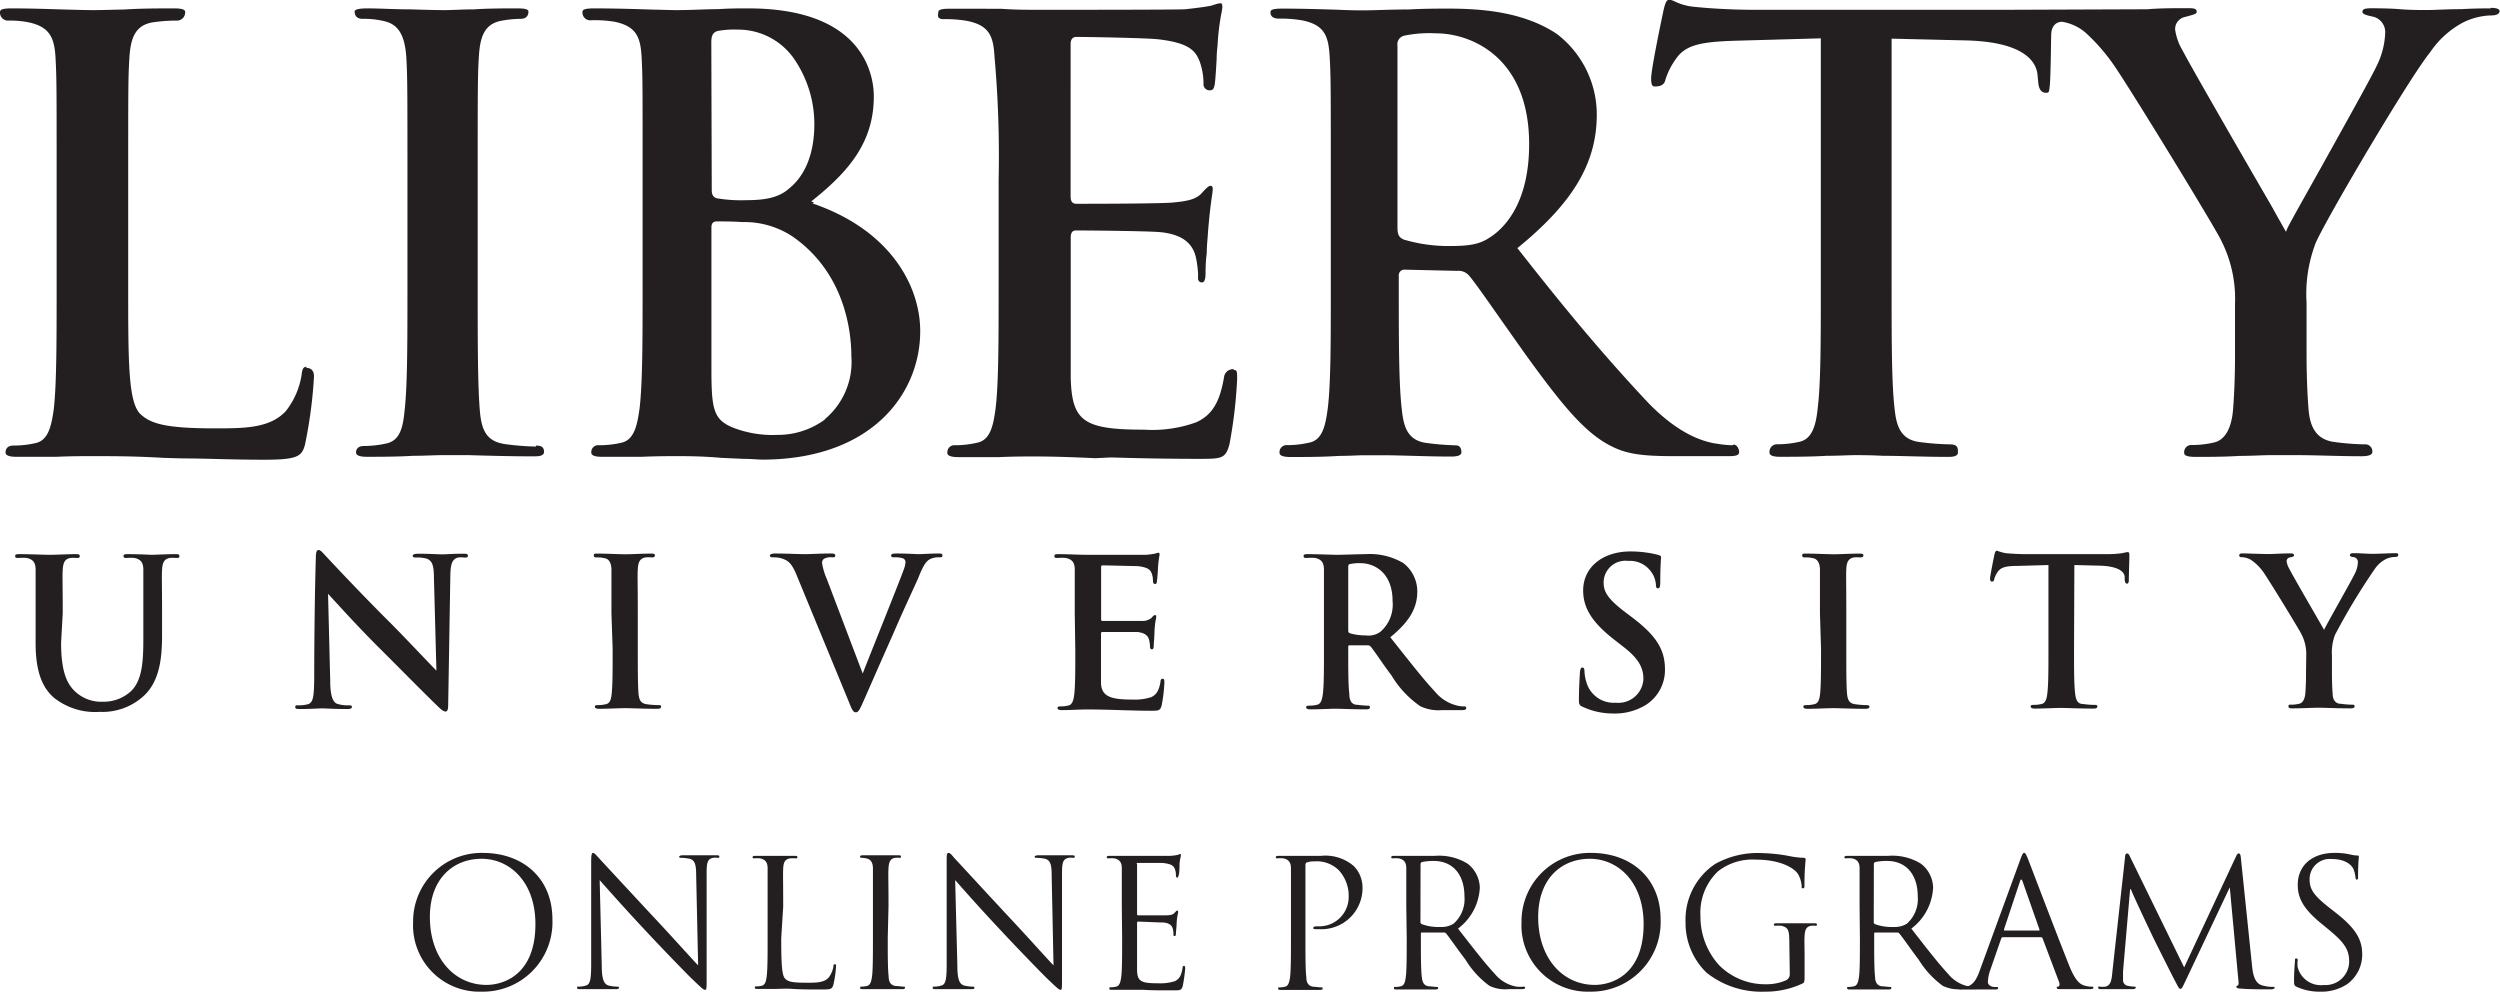 <svg xmlns="http://www.w3.org/2000/svg" viewBox="0 0 229.54 91.05"><defs><style>.cls-1{fill:#231f20;}</style></defs><title>Online-StackedRight-Black</title><g id="Layer_2" data-name="Layer 2"><g id="Layer_1-2" data-name="Layer 1"><path class="cls-1" d="M44.33,78.31c3.66,0,6.39,2.3,6.39,6.09a6.38,6.38,0,0,1-6.49,6.65,6.09,6.09,0,0,1-6.3-6.39A6.29,6.29,0,0,1,44.33,78.31Zm.34,12.12c1.47,0,4.49-.85,4.49-5.58,0-3.9-2.37-6-4.94-6s-4.75,1.79-4.75,5.34C39.47,88,41.75,90.43,44.67,90.43Z"/><path class="cls-1" d="M55.25,88.61c0,1.33.2,1.75.64,1.88a3.57,3.57,0,0,0,.81.1c.08,0,.13,0,.13.1s-.1.13-.29.13c-.93,0-1.58,0-1.73,0s-.83,0-1.56,0c-.16,0-.26,0-.26-.13s0-.1.13-.1a2.4,2.4,0,0,0,.67-.1c.41-.11.49-.58.49-2.06V79.12c0-.64.05-.81.18-.81s.41.35.57.52,2.67,2.89,5.17,5.57c1.61,1.72,3.38,3.7,3.9,4.24l-.18-8.25c0-1.06-.13-1.42-.63-1.55a4.91,4.91,0,0,0-.8-.08c-.11,0-.13-.05-.13-.11s.13-.12.32-.12c.74,0,1.52,0,1.69,0s.72,0,1.39,0c.17,0,.29,0,.29.12s-.07.11-.18.11a1.38,1.38,0,0,0-.39,0c-.54.11-.6.47-.6,1.45l0,9.52c0,1.07,0,1.15-.15,1.15s-.33-.18-1.19-1c-.18-.16-2.52-2.55-4.24-4.4-1.88-2-3.72-4.08-4.24-4.67Z"/><path class="cls-1" d="M71.73,86.14c0,2.39.06,3.43.36,3.72s.68.37,2,.37c.86,0,1.57,0,2-.48a2.32,2.32,0,0,0,.43-1c0-.13,0-.21.14-.21s.1.06.1.24a10.29,10.29,0,0,1-.24,1.63c-.12.37-.17.44-1,.44-1.17,0-2,0-2.7-.05s-1.18,0-1.65,0l-.67,0-.93,0c-.17,0-.26,0-.26-.13s0-.1.13-.1a2.63,2.63,0,0,0,.49-.06c.33-.07.41-.43.47-.9.08-.68.08-2,.08-3.52V83.25c0-2.54,0-3,0-3.51s-.16-.82-.7-.93a3.21,3.21,0,0,0-.55,0c-.06,0-.13,0-.13-.1s.08-.13.26-.13c.73,0,1.76,0,1.84,0s1.26,0,1.75,0c.18,0,.26,0,.26.13s-.06.1-.13.1a4.17,4.17,0,0,0-.53,0c-.48.08-.61.36-.64.93s0,1,0,3.51Z"/><path class="cls-1" d="M81.51,86.11c0,1.56,0,2.84.08,3.52,0,.47.15.83.64.9.22,0,.58.06.73.06s.13,0,.13.1-.08.13-.26.13c-.9,0-1.92,0-2,0s-1.11,0-1.59,0c-.18,0-.26,0-.26-.13s0-.1.13-.1a2.63,2.63,0,0,0,.48-.06c.33-.07.41-.43.48-.9.08-.68.08-2,.08-3.52V83.25c0-2.54,0-3,0-3.51s-.19-.83-.55-.91a2.11,2.11,0,0,0-.5-.07c-.07,0-.13,0-.13-.1s.08-.13.26-.13c.53,0,1.56,0,1.64,0s1.1,0,1.59,0c.18,0,.26,0,.26.13s-.06.1-.13.1a2.67,2.67,0,0,0-.4,0c-.44.08-.57.36-.61.93s0,1,0,3.51Z"/><path class="cls-1" d="M87.9,88.61c0,1.33.19,1.75.63,1.88a3.7,3.7,0,0,0,.81.1c.08,0,.13,0,.13.1s-.09.13-.29.13c-.92,0-1.57,0-1.72,0s-.83,0-1.56,0c-.16,0-.26,0-.26-.13s0-.1.13-.1a2.34,2.34,0,0,0,.66-.1c.41-.11.49-.58.49-2.06l0-9.31c0-.64,0-.81.18-.81s.4.35.57.52,2.66,2.89,5.16,5.57c1.61,1.72,3.38,3.7,3.9,4.24l-.17-8.25c0-1.06-.13-1.42-.64-1.55a4.71,4.71,0,0,0-.79-.08c-.12,0-.13-.05-.13-.11s.13-.12.32-.12c.73,0,1.51,0,1.69,0s.72,0,1.38,0c.18,0,.29,0,.29.12s-.06.11-.17.11a1.35,1.35,0,0,0-.39,0c-.54.11-.61.47-.61,1.45l0,9.52c0,1.07,0,1.15-.14,1.15s-.33-.18-1.19-1c-.18-.16-2.52-2.55-4.24-4.4-1.89-2-3.72-4.08-4.24-4.67Z"/><path class="cls-1" d="M103,83.25c0-2.54,0-3,0-3.51s-.16-.82-.7-.93a3.31,3.31,0,0,0-.55,0c-.07,0-.13,0-.13-.1s.08-.13.26-.13c.37,0,.81,0,1.17,0l.66,0h3.72a3.75,3.75,0,0,0,.7-.09c.08,0,.15-.08.23-.08s.06.07.06.15-.08.31-.12.76c0,.17,0,.88-.09,1.08s0,.17-.11.17-.13-.08-.13-.21a1.76,1.76,0,0,0-.1-.58c-.11-.26-.27-.46-1.15-.55-.28,0-2,0-2.23,0s-.09,0-.09.16v4.48c0,.12,0,.17.09.17s2.21,0,2.59,0,.61-.06.76-.22.18-.21.24-.21.09,0,.09.13-.09.37-.13.91c0,.32-.07.92-.07,1s0,.3-.11.3-.12-.06-.12-.14a1.82,1.82,0,0,0-.06-.54c-.07-.23-.21-.5-.85-.57-.44,0-2-.08-2.32-.08-.08,0-.11,0-.11.12v1.43c0,.55,0,2.43,0,2.78,0,1.12.29,1.33,1.88,1.33a4.63,4.63,0,0,0,1.56-.18c.42-.18.62-.51.73-1.17,0-.18.07-.25.15-.25s.1.14.1.25a13.83,13.83,0,0,1-.22,1.57c-.11.43-.24.43-.87.43-1.22,0-2.12,0-2.75-.05l-1.27,0-.65,0c-.32,0-.7,0-.94,0s-.26,0-.26-.13,0-.1.13-.1a2.73,2.73,0,0,0,.49-.06c.32-.07.4-.43.47-.9.08-.68.08-2,.08-3.52Z"/><path class="cls-1" d="M118.53,83.25c0-2.54,0-3,0-3.51s-.17-.82-.7-.93a3.33,3.33,0,0,0-.56,0c-.06,0-.13,0-.13-.1s.09-.13.26-.13c.74,0,1.71,0,1.84,0,.36,0,1.3,0,2.05,0a4,4,0,0,1,3,.93,2.8,2.8,0,0,1,.81,1.93,3.77,3.77,0,0,1-4,3.87,1.88,1.88,0,0,1-.34,0c-.09,0-.18,0-.18-.11s.09-.15.43-.15a2.7,2.7,0,0,0,2.82-2.64,3.47,3.47,0,0,0-.91-2.51,2.87,2.87,0,0,0-2.23-.81,1.89,1.89,0,0,0-.7.1c-.1,0-.13.14-.13.31v6.68c0,1.56,0,2.84.08,3.52,0,.47.15.83.64.9.22,0,.58.06.73.06s.13,0,.13.1-.08.13-.26.13c-.9,0-1.92,0-2,0s-1.07,0-1.56,0c-.18,0-.26,0-.26-.13s0-.1.13-.1a2.85,2.85,0,0,0,.49-.06c.32-.07.4-.43.47-.9.08-.68.08-2,.08-3.52Z"/><path class="cls-1" d="M129.12,83.25c0-2.54,0-3,0-3.51s-.16-.82-.7-.93a3.31,3.31,0,0,0-.55,0c-.07,0-.13,0-.13-.1s.08-.13.26-.13c.73,0,1.75,0,1.84,0s1.41,0,1.91,0a5,5,0,0,1,3,.72,2.86,2.86,0,0,1,1.12,2.21,5,5,0,0,1-2,3.75c1.33,1.71,2.44,3.15,3.38,4.16a3.33,3.33,0,0,0,2,1.17,3.85,3.85,0,0,0,.64,0c.08,0,.14,0,.14.1s-.09.13-.39.13h-1.15a3.28,3.28,0,0,1-1.74-.31,8.31,8.31,0,0,1-2.19-2.39c-.68-.89-1.45-2-1.77-2.4a.26.26,0,0,0-.21-.1l-2,0c-.08,0-.12,0-.12.13v.39c0,1.56,0,2.84.08,3.52.05.47.15.83.64.9.23,0,.58.06.73.06s.13,0,.13.1-.08.13-.26.13c-.89,0-1.92,0-2,0s-1,0-1.53,0c-.18,0-.26,0-.26-.13s0-.1.13-.1a2.73,2.73,0,0,0,.49-.06c.33-.07.41-.43.47-.9.08-.68.08-2,.08-3.52Zm1.3,1.41a.21.21,0,0,0,.12.19,4.37,4.37,0,0,0,1.7.26,2.09,2.09,0,0,0,1.22-.3,3,3,0,0,0,1-2.51c0-2-1.07-3.25-2.81-3.25a4.84,4.84,0,0,0-1.09.1.2.2,0,0,0-.13.2Z"/><path class="cls-1" d="M146.09,78.31c3.65,0,6.38,2.3,6.38,6.09A6.38,6.38,0,0,1,146,91.05a6.09,6.09,0,0,1-6.3-6.39A6.28,6.28,0,0,1,146.09,78.31Zm.34,12.12c1.46,0,4.48-.85,4.48-5.58,0-3.9-2.37-6-4.94-6s-4.74,1.79-4.74,5.34C141.23,88,143.5,90.43,146.43,90.43Z"/><path class="cls-1" d="M164.29,86.68c0-1.32-.08-1.5-.73-1.68a3.33,3.33,0,0,0-.56,0c-.06,0-.13,0-.13-.1s.09-.13.26-.13c.74,0,1.76,0,1.84,0s1.11,0,1.59,0c.18,0,.26,0,.26.13s-.06.1-.13.1a2.67,2.67,0,0,0-.4,0c-.44.08-.57.36-.6.93s0,1,0,1.69v1.82c0,.73,0,.76-.21.87a7.92,7.92,0,0,1-3.44.74,8.1,8.1,0,0,1-5.35-1.74,6.34,6.34,0,0,1-1.93-4.63,6.16,6.16,0,0,1,2.71-5.35,8,8,0,0,1,4.32-1,14.57,14.57,0,0,1,2.49.27,7.57,7.57,0,0,0,1.32.16c.16,0,.19.09.19.15a21.28,21.28,0,0,0-.11,2.31c0,.26,0,.34-.15.34s-.1-.1-.11-.24a2.62,2.62,0,0,0-.34-1.08c-.41-.61-1.73-1.31-3.82-1.31A5.15,5.15,0,0,0,157.74,80a5.24,5.24,0,0,0-1.61,4.13,6.61,6.61,0,0,0,1.72,4.5,5.94,5.94,0,0,0,4.26,1.74A4.46,4.46,0,0,0,164,90a.61.61,0,0,0,.33-.57Z"/><path class="cls-1" d="M170.74,83.25c0-2.54,0-3,0-3.51s-.17-.82-.7-.93a3.33,3.33,0,0,0-.56,0c-.06,0-.13,0-.13-.1s.09-.13.27-.13c.73,0,1.75,0,1.83,0s1.42,0,1.92,0a5,5,0,0,1,3,.72,2.83,2.83,0,0,1,1.12,2.21,5,5,0,0,1-2,3.75c1.33,1.71,2.44,3.15,3.38,4.16a3.28,3.28,0,0,0,2,1.17,3.82,3.82,0,0,0,.63,0c.09,0,.15,0,.15.1s-.1.13-.39.13h-1.15a3.28,3.28,0,0,1-1.74-.31,8.45,8.45,0,0,1-2.2-2.39c-.68-.89-1.44-2-1.77-2.4a.24.24,0,0,0-.21-.1l-2,0c-.08,0-.11,0-.11.13v.39c0,1.56,0,2.84.08,3.52,0,.47.15.83.63.9.23,0,.59.06.73.06s.13,0,.13.1-.08.13-.26.13c-.89,0-1.91,0-2,0s-1,0-1.53,0c-.18,0-.26,0-.26-.13s0-.1.13-.1a2.85,2.85,0,0,0,.49-.06c.32-.07.4-.43.47-.9.08-.68.08-2,.08-3.52Zm1.3,1.41a.2.2,0,0,0,.11.19,4.43,4.43,0,0,0,1.71.26,2.11,2.11,0,0,0,1.22-.3,3,3,0,0,0,1-2.51c0-2-1.07-3.25-2.81-3.25a4.77,4.77,0,0,0-1.09.1.2.2,0,0,0-.13.2Z"/><path class="cls-1" d="M185.49,78.94c.2-.54.26-.63.36-.63s.16.08.36.58,2.79,7.33,3.79,9.8c.58,1.45,1.05,1.71,1.39,1.8a2.19,2.19,0,0,0,.65.1c.1,0,.17,0,.17.1s-.15.13-.33.13-1.43,0-2.55,0c-.31,0-.49,0-.49-.12s0-.1.12-.11.19-.18.09-.44l-1.51-4a.15.15,0,0,0-.15-.1H183.9a.17.17,0,0,0-.16.13l-1,2.88a3.62,3.62,0,0,0-.22,1.09c0,.32.34.47.61.47h.17c.11,0,.16,0,.16.1s-.1.13-.25.13c-.39,0-1.08,0-1.26,0s-1.08,0-1.84,0c-.21,0-.31,0-.31-.13s.07-.1.15-.1l.47,0c.75-.1,1.07-.72,1.36-1.53Zm1.69,6.5c.08,0,.08,0,.07-.11l-1.54-4.39c-.09-.25-.17-.25-.25,0L184,85.33c0,.08,0,.11.05.11Z"/><path class="cls-1" d="M206.78,88.74c.07.58.18,1.49.88,1.72a3.43,3.43,0,0,0,1.06.15c.08,0,.13,0,.13.08s-.15.15-.35.15c-.35,0-2.11,0-2.71-.07-.37,0-.45-.08-.45-.16s0-.1.11-.12.1-.29.06-.58l-.78-8.44h0l-4,8.46c-.34.71-.39.86-.53.86s-.2-.17-.51-.75c-.42-.8-1.82-3.61-1.9-3.77s-2-4.19-2.14-4.63h-.07l-.65,7.54c0,.26,0,.55,0,.83a.51.51,0,0,0,.42.5,3.3,3.3,0,0,0,.62.08c.06,0,.13,0,.13.08s-.1.15-.3.15c-.6,0-1.38,0-1.51,0s-.92,0-1.36,0c-.17,0-.28,0-.28-.15s.08-.08.16-.08a2,2,0,0,0,.49,0c.54-.1.59-.73.65-1.35l1.17-10.59c0-.18.08-.29.18-.29s.16.06.24.24l5,10.22,4.77-10.2c.07-.15.13-.26.25-.26s.16.13.19.43Z"/><path class="cls-1" d="M210.88,90.61c-.23-.12-.25-.18-.25-.62,0-.81.07-1.46.08-1.72s0-.26.13-.26.12,0,.12.18a2.82,2.82,0,0,0,0,.6,2.2,2.2,0,0,0,2.4,1.65,2.17,2.17,0,0,0,2.33-2.16c0-1.12-.48-1.77-1.87-2.92l-.73-.6c-1.73-1.42-2.12-2.42-2.12-3.53,0-1.74,1.3-2.92,3.37-2.92a6.22,6.22,0,0,1,1.51.16,3,3,0,0,0,.57.08c.13,0,.16,0,.16.11s-.07.62-.07,1.73c0,.26,0,.37-.11.37s-.11-.08-.13-.21a2.76,2.76,0,0,0-.21-.81c-.1-.18-.54-.87-2-.87a1.85,1.85,0,0,0-2,1.89c0,.93.42,1.51,2,2.73l.46.36c1.91,1.51,2.37,2.52,2.37,3.82a3.36,3.36,0,0,1-1.38,2.69,4.28,4.28,0,0,1-2.46.69A5,5,0,0,1,210.88,90.61Z"/><path class="cls-1" d="M28.16,33.68c-.26,0-.4.11-.46.69a7.15,7.15,0,0,1-1.46,3.38c-1.47,1.58-3.82,1.58-6.53,1.58-4.48,0-5.82-.43-6.74-1.24-1.2-1-1.2-4.66-1.2-11.9V16.53c0-8.37,0-9.45.11-11.21s.49-3,2.15-3.27a15.52,15.52,0,0,1,2.17-.16A.75.75,0,0,0,17,1.12C17,1,17,.77,16,.77c-1.21,0-3,0-4.55.1h-.06C10.21.9,9.15.93,8.58.93S6.88.9,5.78.87C4.25.82,2.52.77,1.06.77.08.77,0,.94,0,1.12a.73.73,0,0,0,.78.77,8.85,8.85,0,0,1,1.85.16C4.58,2.47,5,3.48,5.1,5.32s.1,2.84.1,11.21v9.66c0,5,0,9.05-.26,11.35-.22,1.58-.5,2.91-1.71,3.15a9,9,0,0,1-2,.22c-.72,0-.72.55-.72.63s0,.4.94.4c.54,0,1.16,0,1.76,0h0c.67,0,1.36,0,2,0,1.31-.06,2.53-.06,3.12-.06,2.06,0,4,0,6.7.16l1.73.05h0c2.1,0,4.47.12,7.52.12s3.43-.32,3.72-1.37a42.26,42.26,0,0,0,.83-6.27c0-.76-.52-.79-.71-.79"/><path class="cls-1" d="M49.21,41a23.5,23.5,0,0,1-2.81-.22c-1.7-.23-2.15-1.25-2.32-2.82-.22-2.37-.22-6.33-.22-11.72V16.53c0-8.37,0-9.61.11-11.37s.49-3,2.15-3.27a10.11,10.11,0,0,1,1.67-.16c.67,0,.73-.46.73-.67s-.34-.29-1-.29c-1.16,0-2.67,0-4,.09-1,0-2.07.07-2.7.07S38.94.9,37.73.86h0c-1.43,0-2.91-.09-4-.09-.78,0-1.17.1-1.17.29s.06.67.74.67a7.76,7.76,0,0,1,2,.22c1.26.29,1.85,1.25,2,3.21.11,1.76.11,3,.11,11.37v9.66c0,5.4,0,9.36-.28,11.67-.16,1.59-.5,2.63-1.71,2.87a9.72,9.72,0,0,1-2,.22c-.73,0-.73.51-.73.59s0,.4.95.4c1.24,0,2.86,0,4.3-.09h0c1.05,0,2-.06,2.58-.06s1.44,0,2.53,0c1.71.05,3.83.11,6,.11.27,0,.9,0,.9-.4s-.18-.59-.74-.59"/><path class="cls-1" d="M75.72,38.53a7.28,7.28,0,0,1-4.34,1.4,10.05,10.05,0,0,1-4.06-.66c-1.82-.74-2-1.69-2-5.41v-13c0-.43.26-.53.47-.53.84,0,1.39,0,2.38.06a8,8,0,0,1,4.62,1.34c4.86,3.39,5.38,8.85,5.38,11a6.85,6.85,0,0,1-2.44,5.76M65.31,3.92c0-.59.1-.94.6-1.08a8.65,8.65,0,0,1,1.85-.12,6.25,6.25,0,0,1,5.32,2.94,10.58,10.58,0,0,1,1.69,5.72c0,2.65-.8,4.7-2.31,5.92-1,.9-2.34,1.08-4,1.08a13,13,0,0,1-2.61-.17c-.23-.05-.5-.19-.5-.74Zm9.43,14.67-.26-.09.21-.17C78,15.67,80.23,13,80.23,8.85,80.23,7,79.39.77,68.7.77c-.85,0-1.76,0-2.73.07-1.17,0-2.49.09-4,.09L59.89.88h0C58.38.83,56.34.77,54.54.77c-1,0-1.06.17-1.06.35a.71.71,0,0,0,.79.74A11.09,11.09,0,0,1,56.44,2c2,.42,2.37,1.42,2.47,3.26S59,8.16,59,16.53v9.66c0,5,0,9-.28,11.33-.22,1.57-.5,2.9-1.71,3.14a9,9,0,0,1-2,.22.63.63,0,0,0-.72.66c0,.1,0,.4.94.4.54,0,1.16,0,1.76,0h0c.67,0,1.36,0,2,0,1.31-.06,2.54-.06,3.13-.06.76,0,2.38,0,4.12.16l2,.09h0c.72,0,1.4.07,1.76.07,4.6,0,8.41-1.3,11-3.74a11,11,0,0,0,3.49-8.07c0-4-2.6-9.22-9.88-11.71"/><path class="cls-1" d="M113.27,33.9a.82.82,0,0,0-.88.71c-.39,2.33-1.11,3.5-2.55,4.16a11.85,11.85,0,0,1-4.8.68c-5.55,0-6.62-.76-6.73-4.75,0-1.14,0-4,0-6.24v0c0-.9,0-1.7,0-2.23V21.85c0-.21,0-.69.47-.69,1.23,0,6.73.05,7.81.16,1.85.2,2.86.92,3.2,2.25A9.82,9.82,0,0,1,110,25.1c0,.17,0,.33,0,.47s.09.36.35.36.34-.32.34-.9c0-.21,0-1,.11-1.79v-.06c0-.66.09-1.35.11-1.83.15-1.86.3-2.89.38-3.44a5.06,5.06,0,0,0,.06-.56c0-.27-.12-.29-.23-.29s-.37.21-.67.55l-.1.11c-.52.59-1.36.76-2.73.88-1.1.09-6,.11-8.79.11-.53,0-.53-.47-.53-.76V4.08c0-.17,0-.69.53-.69,1.06,0,6.58.1,7.53.22,2.91.34,3.42,1.1,3.8,2.06a6.05,6.05,0,0,1,.34,2,.56.56,0,0,0,.62.62c.22,0,.33-.13.4-.48s.14-1.54.19-2.44c0-.52.06-1,.08-1.17a21.43,21.43,0,0,1,.37-3.06,3.3,3.3,0,0,0,.07-.49c0-.35-.1-.35-.18-.35a1.65,1.65,0,0,0-.5.12c-.11,0-.23.08-.34.1-.4.09-1.2.2-2.39.33-.94.05-9.91.05-13.72.05-.72,0-1.84,0-3.14-.09h-.33L89.52.8l-2.31,0c-1,0-1.06.17-1.06.35s-.21.61.52.61a11.2,11.2,0,0,1,2.18.17c2,.42,2.36,1.43,2.46,3.26a102.72,102.72,0,0,1,.38,11.37v9.66c0,5,0,9-.28,11.29-.21,1.58-.49,2.9-1.7,3.14a8.86,8.86,0,0,1-2,.23.65.65,0,0,0-.73.69c0,.1,0,.4,1,.4.53,0,1.13,0,1.76,0s1.37,0,2,0c1.31-.06,2.54-.06,3.13-.06,1.73,0,3.53.06,5.71.16L102,42c2.1.06,4.72.13,8.06.13,2.08,0,2.46,0,2.82-1.32a43.17,43.17,0,0,0,.71-6c0-.65,0-.84-.29-.84"/><path class="cls-1" d="M137.1,21.59c-1,.72-1.72,1-4,1A14.45,14.45,0,0,1,128.9,22c-.45-.19-.59-.46-.59-1.13V4.19a.81.81,0,0,1,.6-.91,11.44,11.44,0,0,1,2.94-.22c3.18,0,8.55,2.14,8.55,10.18,0,5.16-2.07,7.45-3.3,8.35m22,19.29a9.13,9.13,0,0,1-1.56-.16l-.07,0c-.85-.17-3.12-.62-6.15-3.75-2.82-3-6-6.62-10.05-11.72l-.36-.45-1.5-1.9-.09-.12.11-.09c5-4.09,7.18-7.73,7.18-12.17a9.32,9.32,0,0,0-3.66-7.4c-3-2-6.75-2.33-10-2.33-.82,0-2.19,0-3.64.08h-.09c-1.5,0-3.06.08-4,.08-.45,0-1.26,0-2.2-.05-1.57-.05-3.52-.11-5.31-.11-1,0-1.06.17-1.06.35s.06.57.78.57a11.2,11.2,0,0,1,2.18.17c2,.42,2.36,1.43,2.47,3.26s.11,3,.11,11.41v9.66c0,5,0,9-.28,11.29-.21,1.58-.49,2.9-1.7,3.14a8.86,8.86,0,0,1-2,.23.65.65,0,0,0-.73.69c0,.1,0,.4,1,.4,1.3,0,3,0,4.45-.1.93,0,1.81-.06,2.24-.06l1.79,0c1.66,0,4.17.12,6.27.12.95,0,.95-.3.95-.4s0-.63-.51-.63a24.87,24.87,0,0,1-2.7-.22c-1.82-.24-2.11-1.62-2.27-3.15-.27-2.3-.27-6.34-.27-11.41v-.77a.52.52,0,0,1,.58-.58l4.77.11a1.28,1.28,0,0,1,1.1.43c.41.47,1.43,1.91,2.6,3.58v0c.89,1.26,1.89,2.69,2.83,4,3.17,4.37,5.2,6.81,7.47,8,1.44.78,2.85,1,5.8,1h5.21c.83,0,.89-.19.89-.4s-.17-.66-.51-.66"/><path class="cls-1" d="M228.69.77c-.48,0-1.54,0-2.66.07H226c-1.23,0-2.5.08-3.14.08s-1.58,0-2.42-.07-1.8-.09-2.74-.09c-.73,0-.79.15-.79.35s.49.32.88.4A1.46,1.46,0,0,1,219,3,7.33,7.33,0,0,1,218.24,6c-.39.86-2.32,4.32-4.18,7.67S210.29,20.37,210,21l-.11.28-.15-.26c-.16-.29-.57-1-1.12-2l-.23-.4c-2.58-4.45-7.37-12.75-8-14a5.08,5.08,0,0,1-.68-1.93,1.14,1.14,0,0,1,.89-1.13l.27-.07c.62-.17.82-.23.82-.39s0-.35-.67-.35c-1.41,0-2.75,0-3.84.1h0L184.09.9h-.23l-1,0H161.11c-1.79,0-3.9-.1-5.51-.27a5.2,5.2,0,0,1-1.8-.48,1.6,1.6,0,0,0-.54-.18c-.22,0-.36.26-.51.93S151.6,6.36,151.6,7.2c0,.68.15.74.34.74s.83,0,.95-.55a6.65,6.65,0,0,1,1-2c.89-1.29,2.34-1.55,5.44-1.65l7.85-.22V26.19c0,5,0,8.93-.28,11.24-.15,1.48-.46,2.89-1.71,3.14a9,9,0,0,1-2,.22.69.69,0,0,0-.72.75c0,.1,0,.4.94.4,1.24,0,2.87,0,4.31-.09h0c1.09,0,2-.06,2.58-.06s1.47,0,2.57.06h0c1.7,0,3.82.1,6,.1.27,0,.9,0,.9-.4s0-.75-.73-.75a24,24,0,0,1-2.83-.22c-1.81-.24-2.11-1.66-2.26-3.09-.27-2.36-.27-6.26-.27-11.29V3.55l6.79.16c5.55.13,6.53,2.07,6.61,3.21l.06.6c.06.88.45,1,.72,1s.28-.05.35-.74.11-4,.12-4.51c0-1,.56-1.27,1-1.27a4.36,4.36,0,0,1,2.16,1,17.57,17.57,0,0,1,2.78,3.25c1.84,2.74,9.25,14.87,9.67,15.83a11.81,11.81,0,0,1,1.27,5.82v4.5c0,.87,0,2.79-.17,5.09-.13,1.85-.76,2.94-1.81,3.15a9,9,0,0,1-1.95.22.66.66,0,0,0-.74.69c0,.21.09.4,1.07.4s2.65,0,4-.09h0c1.07,0,2.18-.07,2.81-.07s1.47,0,2.51,0H211c1.66,0,3.72.1,5.82.1.46,0,1-.06,1-.4a.65.65,0,0,0-.73-.69,23.66,23.66,0,0,1-2.77-.22c-1.93-.25-2.28-1.82-2.37-3.15-.17-2.3-.17-4.22-.17-5.09v-4.5a13.13,13.13,0,0,1,.84-5.54c1-2.29,8.66-15.26,10.5-17.49a8.41,8.41,0,0,1,3-2.73,6.17,6.17,0,0,1,2.48-.66c.27,0,.9,0,.9-.41,0-.19-.29-.29-.85-.29"/><path class="cls-1" d="M5.61,59c0,2.74.55,3.9,1.47,4.65a3.51,3.51,0,0,0,2.37.78,3.7,3.7,0,0,0,2.61-1c1-1,1.1-2.74,1.1-4.69V56.31c0-2.87,0-3.4,0-4s-.19-.95-.82-1.08a3.49,3.49,0,0,0-.68,0c-.2,0-.32,0-.32-.17s.13-.18.4-.18c1,0,2.16.06,2.17.06.23,0,1.42-.06,2.16-.06.27,0,.4,0,.4.18s-.11.17-.34.17a2.68,2.68,0,0,0-.55,0c-.51.1-.66.42-.7,1.08s0,1.14,0,4v2c0,2.1-.21,4.33-1.8,5.69a5.6,5.6,0,0,1-3.93,1.36,6.07,6.07,0,0,1-4.2-1.3c-1-.87-1.68-2.27-1.68-5V56.31c0-2.87,0-3.4,0-4s-.19-.95-.82-1.08a3.73,3.73,0,0,0-.73,0c-.21,0-.33,0-.33-.17s.14-.18.42-.18c1,0,2.2.06,2.76.06s1.65-.06,2.33-.06c.28,0,.42,0,.42.18s-.12.17-.31.17a2.74,2.74,0,0,0-.55,0c-.51.1-.66.42-.7,1.08s0,1.14,0,4Z"/><path class="cls-1" d="M29,51.15c0-.38.06-.65.25-.65s.38.25.7.59,3.1,3.33,5.86,6.07c1.29,1.29,3.94,4.11,4.26,4.41L39.84,53c0-1.15-.19-1.51-.64-1.7a3.2,3.2,0,0,0-1-.11c-.23,0-.31-.06-.31-.17s.21-.18.49-.18c1,0,1.9.06,2.29.06.21,0,.93-.06,1.86-.06.24,0,.43,0,.43.18s-.11.17-.34.17a2.36,2.36,0,0,0-.57,0c-.52.15-.68.55-.7,1.61-.07,4-.13,8-.2,11.94,0,.42-.08.59-.25.59s-.43-.21-.64-.42c-1.19-1.14-3.62-3.61-5.58-5.56s-4.22-4.47-4.56-4.83l.2,8c0,1.48.29,2,.67,2.11a3.08,3.08,0,0,0,1,.13c.21,0,.32,0,.32.15s-.17.19-.43.19c-1.23,0-2-.06-2.35-.06-.17,0-1.06.06-2,.06-.25,0-.42,0-.42-.19s.12-.15.3-.15a3.25,3.25,0,0,0,.86-.1c.49-.15.56-.7.58-2.34C28.85,58.34,28.92,53.66,29,51.15Z"/><path class="cls-1" d="M56.14,56.31c0-2.87,0-3.4,0-4s-.22-1-.64-1.06a2.58,2.58,0,0,0-.68-.07c-.19,0-.3,0-.3-.19s.15-.16.45-.16c.72,0,1.91.06,2.46.06s1.59-.06,2.31-.06c.24,0,.39,0,.39.16s-.11.19-.3.19a3,3,0,0,0-.57,0c-.51.1-.66.42-.7,1.08s0,1.14,0,4v3.33c0,1.84,0,3.33.07,4.14.06.52.19.86.76.93a7.46,7.46,0,0,0,1,.08c.21,0,.31,0,.31.15s-.16.19-.36.19c-1.25,0-2.44-.06-2.95-.06s-1.63.06-2.39.06c-.24,0-.38-.06-.38-.19s.08-.15.31-.15a2.94,2.94,0,0,0,.68-.08c.38-.07.49-.4.55-.94.09-.8.09-2.29.09-4.13Z"/><path class="cls-1" d="M73.09,52.68c-.43-1-.75-1.25-1.43-1.44a3.2,3.2,0,0,0-.74-.07c-.17,0-.23-.06-.23-.17s.21-.18.49-.18c1,0,2.08.06,2.75.06.47,0,1.38-.06,2.32-.06.23,0,.44,0,.44.18s-.11.17-.28.17a1.29,1.29,0,0,0-.74.13.43.43,0,0,0-.19.4,5.8,5.8,0,0,0,.43,1.45l3.3,8.69c.81-2.08,3.31-8.27,3.76-9.52a2.51,2.51,0,0,0,.17-.7.37.37,0,0,0-.25-.36,2.34,2.34,0,0,0-.75-.09c-.17,0-.32,0-.32-.16s.17-.19.53-.19c.94,0,1.74.06,2,.06s1.21-.06,1.78-.06c.25,0,.4,0,.4.18s-.12.17-.3.17a1.69,1.69,0,0,0-.93.22c-.25.17-.53.49-1,1.71C83.5,54.87,83,55.9,82,58.22,80.76,61,79.87,63.05,79.45,64c-.49,1.1-.6,1.4-.87,1.4s-.36-.26-.72-1.15Z"/><path class="cls-1" d="M98.68,56.31c0-2.87,0-3.4,0-4s-.19-.95-.82-1.08a3.73,3.73,0,0,0-.73,0c-.21,0-.32,0-.32-.17s.13-.18.41-.18c.87,0,1.74.06,2.73.06.6,0,4.93,0,5.29,0a7.6,7.6,0,0,0,.81-.11,1.67,1.67,0,0,1,.3-.08c.1,0,.12.08.12.17a10.64,10.64,0,0,0-.15,1.23c0,.19-.06,1-.1,1.25s-.06.21-.19.21-.17-.11-.17-.34a2,2,0,0,0-.11-.61c-.13-.34-.32-.56-1.27-.68-.32,0-2.87-.07-3.25-.07-.09,0-.13.05-.13.19V56.8c0,.14,0,.21.13.21.42,0,3.16,0,3.59,0a1.29,1.29,0,0,0,.91-.28c.13-.15.21-.25.3-.25s.13,0,.13.16S106.05,57,106,58c0,.38-.07,1.13-.07,1.26s0,.36-.17.36-.17-.2-.17-.3a3.31,3.31,0,0,0-.08-.55c-.09-.38-.36-.66-1.06-.74-.36,0-2.79,0-3.25,0-.09,0-.11.07-.11.19v1.49c0,.64,0,2.39,0,2.93,0,1.31.9,1.59,2.83,1.59a5,5,0,0,0,1.78-.22c.49-.23.72-.63.85-1.4,0-.21.08-.29.21-.29s.15.15.15.34a14,14,0,0,1-.25,2.1c-.13.5-.3.5-1,.5-1.68,0-3.91-.12-5.8-.12-.76,0-1.53.06-2.38.06-.25,0-.38-.06-.38-.19s.08-.15.3-.15a2.87,2.87,0,0,0,.68-.08c.38-.07.48-.49.55-1,.1-.79.1-2.29.1-4Z"/><path class="cls-1" d="M121.56,56.31c0-2.87,0-3.4,0-4s-.19-.95-.81-1.08a3.84,3.84,0,0,0-.74,0c-.21,0-.32,0-.32-.17s.13-.18.41-.18c1,0,2.2.06,2.6.06.64,0,2.08-.06,2.66-.06a6.08,6.08,0,0,1,3.49.82,3.3,3.3,0,0,1,1.28,2.59c0,1.4-.57,2.67-2.48,4.22,1.69,2.12,3,3.82,4.11,5a3.78,3.78,0,0,0,2.1,1.29,2.86,2.86,0,0,0,.53.06c.15,0,.23,0,.23.15s-.14.19-.36.19h-1.86a3.87,3.87,0,0,1-2-.36A9.19,9.19,0,0,1,127.75,62c-.76-1-1.63-2.33-1.88-2.61a.38.38,0,0,0-.34-.14l-1.59,0c-.09,0-.15,0-.15.15v.26c0,1.76,0,3.26.1,4.05,0,.55.17,1,.73,1a8.35,8.35,0,0,0,.93.08c.15,0,.23,0,.23.15s-.13.19-.38.19c-1.1,0-2.5-.06-2.78-.06s-1.55.06-2.31.06c-.25,0-.38-.06-.38-.19s.08-.15.3-.15a3,3,0,0,0,.69-.08c.37-.07.47-.49.54-1,.1-.79.1-2.29.1-4Zm2.23,1.5c0,.2,0,.28.17.34a5.12,5.12,0,0,0,1.44.19,1.85,1.85,0,0,0,1.34-.33,3.3,3.3,0,0,0,1.12-2.83c0-2.69-1.78-3.47-2.9-3.47a3.93,3.93,0,0,0-1,.08c-.13,0-.17.11-.17.26Z"/><path class="cls-1" d="M145.32,64.9c-.3-.13-.35-.23-.35-.64,0-1,.07-2.18.09-2.48s.08-.49.23-.49.19.17.19.32a3.67,3.67,0,0,0,.17,1,2.6,2.6,0,0,0,2.7,1.91,2.3,2.3,0,0,0,2.54-2.15c0-.93-.29-1.8-1.86-3l-.87-.68c-2.08-1.63-2.8-2.95-2.8-4.48,0-2.09,1.74-3.58,4.37-3.58a10.82,10.82,0,0,1,1.74.15c.32.06.57.11.78.17s.26.1.26.23-.07.79-.07,2.27c0,.42-.06.57-.21.57s-.19-.12-.19-.34a2.26,2.26,0,0,0-.49-1.25,2.38,2.38,0,0,0-2.06-.93,2,2,0,0,0-2.25,2c0,.87.43,1.53,2,2.72l.53.4c2.29,1.72,3.1,3,3.1,4.83a3.8,3.8,0,0,1-1.78,3.29,5.47,5.47,0,0,1-3,.77A6.6,6.6,0,0,1,145.32,64.9Z"/><path class="cls-1" d="M167.1,56.31c0-2.87,0-3.4,0-4s-.23-1-.65-1.06a2.53,2.53,0,0,0-.68-.07c-.19,0-.3,0-.3-.19s.15-.16.45-.16c.72,0,1.91.06,2.46.06s1.59-.06,2.31-.06c.25,0,.4,0,.4.16s-.12.19-.31.19a2.9,2.9,0,0,0-.56,0c-.51.1-.67.42-.7,1.08s0,1.14,0,4v3.33c0,1.84,0,3.33.07,4.14.06.52.19.86.76.93a7.61,7.61,0,0,0,1,.08q.3,0,.3.15c0,.13-.15.19-.36.19-1.25,0-2.44-.06-2.95-.06s-1.63.06-2.39.06c-.24,0-.37-.06-.37-.19s.07-.15.3-.15a2.94,2.94,0,0,0,.68-.08c.38-.07.49-.4.55-.94.09-.8.09-2.29.09-4.13Z"/><path class="cls-1" d="M190.43,59.64c0,1.74,0,3.24.1,4,.05.53.17,1,.74,1a7.46,7.46,0,0,0,1,.08c.21,0,.3,0,.3.15s-.15.19-.36.19c-1.24,0-2.44-.06-3-.06s-1.62.06-2.38.06c-.25,0-.38-.06-.38-.19s.08-.15.3-.15a3,3,0,0,0,.69-.08c.37-.07.49-.49.54-1,.1-.79.1-2.29.1-4V51.88l-2.82.08c-1.1,0-1.55.13-1.84.55a2.23,2.23,0,0,0-.32.66c0,.15-.09.23-.21.23s-.17-.1-.17-.3.36-2,.4-2.18.11-.36.23-.36a4.45,4.45,0,0,0,.81.23c.55.05,1.27.09,1.89.09h7.5a10.53,10.53,0,0,0,1.3-.09,4.86,4.86,0,0,1,.51-.1c.14,0,.15.12.15.4s-.05,1.7-.05,2.19c0,.19-.06.31-.17.31s-.19-.1-.21-.38c0-.06,0-.15,0-.21,0-.49-.55-1-2.23-1.06l-2.39-.06Z"/><path class="cls-1" d="M211.75,60.23a4,4,0,0,0-.44-2c-.13-.3-2.67-4.46-3.33-5.45a4.6,4.6,0,0,0-1.31-1.38,1.89,1.89,0,0,0-.79-.24c-.15,0-.28,0-.28-.17s.13-.18.36-.18,1.76.06,2.38.06c.4,0,1.17-.06,2-.06.19,0,.29.06.29.18s-.13.13-.42.2a.34.34,0,0,0-.26.34,1.76,1.76,0,0,0,.22.65c.27.56,2.92,5.12,3.22,5.65.19-.45,2.57-4.61,2.84-5.2a2.45,2.45,0,0,0,.26-1,.45.45,0,0,0-.39-.48c-.17,0-.34-.07-.34-.18s.09-.18.32-.18c.62,0,1.23.06,1.78.06s1.66-.06,2-.06c.21,0,.34,0,.34.16s-.15.19-.36.19a2,2,0,0,0-.83.22,2.77,2.77,0,0,0-1,.93,58.91,58.91,0,0,0-3.62,6,4.56,4.56,0,0,0-.28,1.89v1.55c0,.3,0,1.1.06,1.89,0,.55.2,1,.77,1a7.61,7.61,0,0,0,.95.08c.21,0,.3,0,.3.15s-.15.19-.4.19c-1.19,0-2.38-.06-2.89-.06s-1.67.06-2.37.06c-.26,0-.41,0-.41-.19s.09-.15.3-.15a2.9,2.9,0,0,0,.66-.08c.38-.07.55-.49.59-1,.06-.79.06-1.59.06-1.89Z"/></g></g></svg>